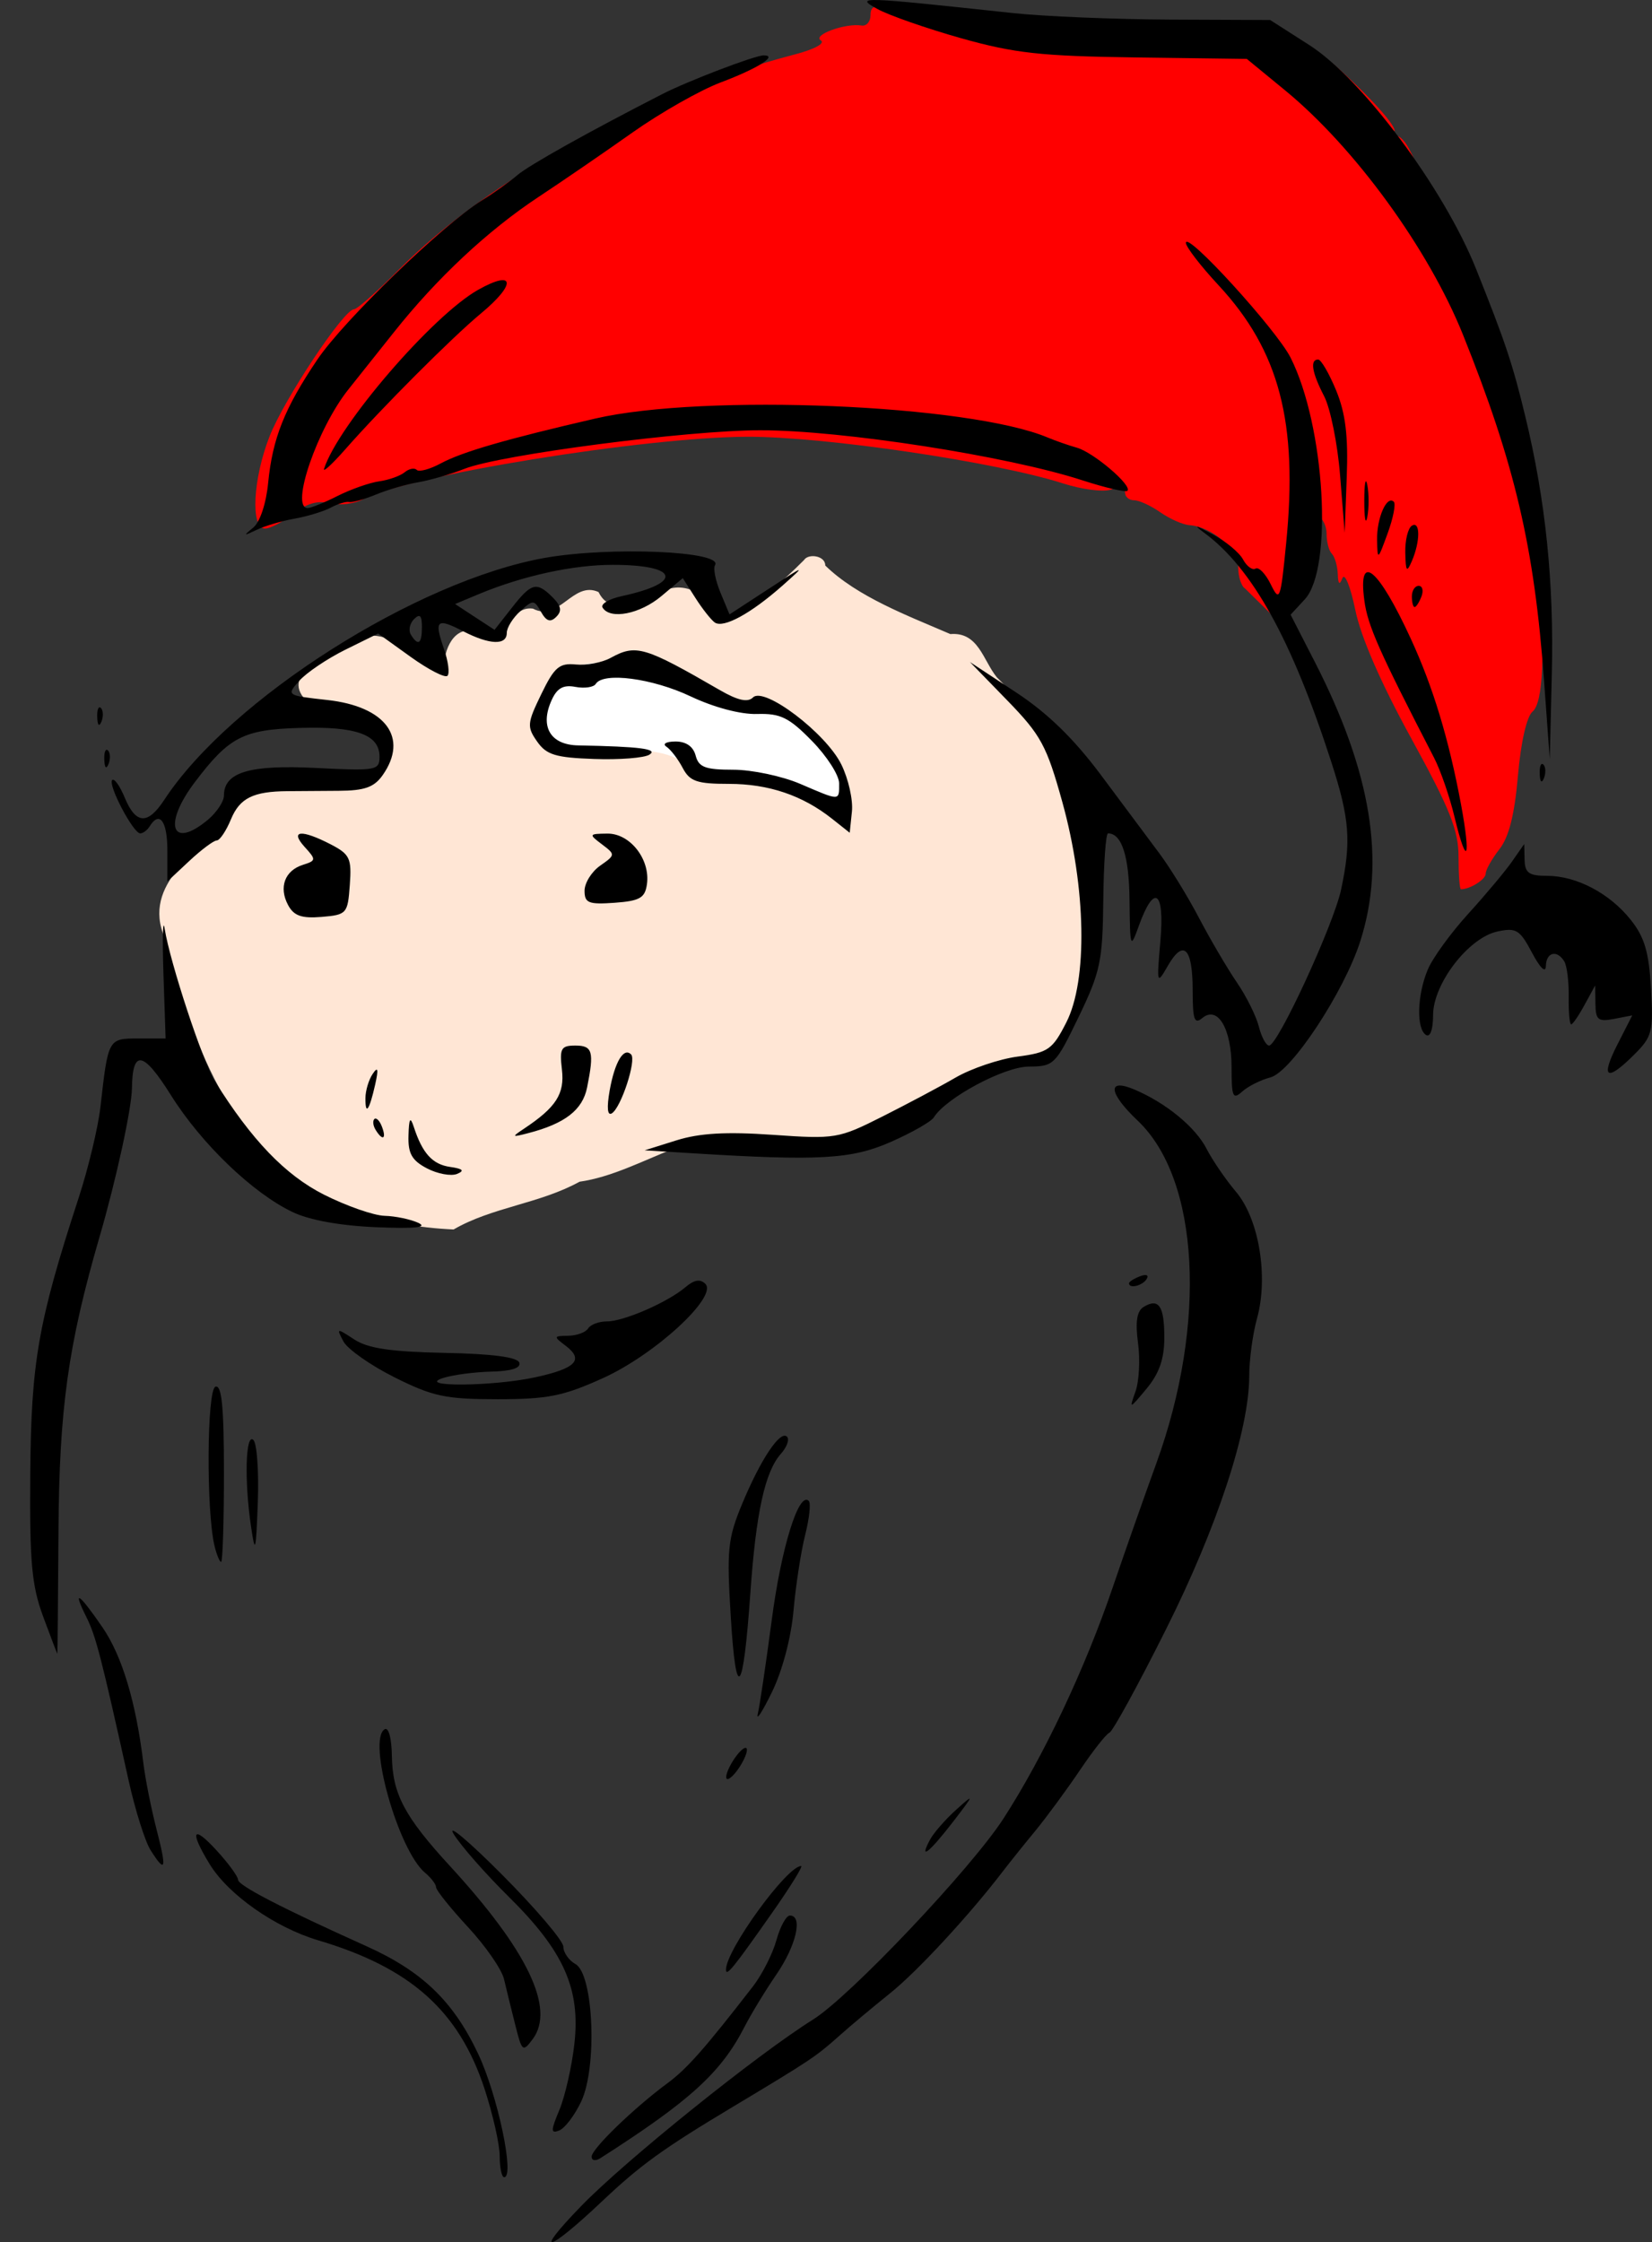 <?xml version="1.0"?>
<svg xmlns:rdf="http://www.w3.org/1999/02/22-rdf-syntax-ns#" xmlns="http://www.w3.org/2000/svg" xmlns:cc="http://web.resource.org/cc/" xmlns:dc="http://purl.org/dc/elements/1.1/" id="svg2" viewBox="0 0 233.63 317" version="1.0">
  <rect x="0" y="0" width="233.63" height="317" fill="#333333" stroke="none"/>
  <g id="layer1" transform="translate(755.13 -455.33)">
    <path id="path3336" d="m-641.42 534.51c-3.16 3.17-7.06 6.67-11 8.25-2.42-3.04-6.26-6.18-10.06-3.1-2.54 1.31-6.46 2.59-8-0.62-3.61-1.66-5.57 4.3-9.29 2.34-3.72-0.47-3.65 5.83-7.78 3.28-3.5-1.12-4.8 2.69-4.81 5.07-4.33-1.16-8.55-6.95-13.44-3.38-2.67 1.58-9.65 4.11-6.15 7.91 3.99 1.48 10.58 0.09 11.75 5.75 1.09 5.31-5.17 7.11-9.25 6.34-4.48 0.19-11.02-0.95-13.13 4.19-4.19 5.06-12.6 9.69-9.25 17.4 3.88 15.07 10.07 32.51 26.06 38.32 4.69 1.83 9.87 2.68 14.79 2.9 5.47-3.17 12.15-3.63 17.81-6.75 9-1.28 17.13-8.98 26.59-5.97 13.78 3.51 24.05-9.7 37.06-11.28 7.75-1.36 8.28-10.91 8.32-17.28-0.24-13.21-3.2-27.25-12.96-36.79-1.95-2.4-2.59-6.44-6.57-6.11-6.03-2.6-13.16-5.27-17.69-9.69 0.02-1.41-2.4-1.74-3-0.78z" fill="#ffe6d5"/>
    <path id="path3316" d="m-664.86 548.29c-4.64 1.35-12.09-0.49-13.72 5.59-3 3.43-0.01 8.84 4.53 7.69 5.9 0.25 12.96-1.68 17.47 3.03 6.35 0.23 12.78 1.7 18.25 5.31 2.35 1.81 3.89 0.94 2.66-1.93-1.21-4.65-3.59-9.14-8.13-10.94-2.79-4.08-7.73-1.47-11.22-4.31-3.22-1.47-6.17-4.36-9.84-4.44z" fill="#fff"/>
    <path id="path3304" d="m-574.3 543.22l2.14-2.72c1.53-1.94 2.14-4.12 2.14-7.66 0-3.52 0.36-4.83 1.25-4.53 0.68 0.23 1.25 1.36 1.25 2.5s0.33 2.41 0.75 2.82c0.41 0.42 0.78 1.7 0.83 2.84 0.05 1.48 0.25 1.65 0.66 0.6 0.32-0.82 1.14 1.2 1.82 4.5 0.78 3.83 3.64 10.38 7.92 18.17 5.49 10.01 6.68 13 6.68 16.75 0 2.51 0.15 4.57 0.34 4.57 1.29 0 3.5-1.39 3.5-2.2 0-0.54 0.87-2.09 1.93-3.45 1.35-1.71 2.15-4.86 2.63-10.39 0.41-4.74 1.24-8.39 2.06-9.07 3.12-2.58 0.71-29.65-4.11-46.2-2.55-8.79-7.42-19.82-12.67-28.69-2.16-3.67-2.62-5-1.38-4 1.75 1.41 1.79 1.36 0.65-0.78-0.67-1.25-1.61-2.03-2.09-1.73-0.49 0.3-1.21 0.01-1.61-0.63-0.45-0.73-0.29-0.9 0.43-0.46 2.83 1.75 0.71-1.4-3.99-5.94-2.82-2.73-4.82-4.4-4.44-3.71 1.1 1.95-0.2 1.49-4.91-1.75-4.33-2.98-4.48-3-18.18-3.03-12.86-0.02-25.17-0.88-36.57-2.55-4.06-0.59-4.75-0.45-4.75 0.99 0 0.92-0.57 1.58-1.25 1.47-2.28-0.38-7.01 1.34-5.78 2.1 0.66 0.41-0.9 1.26-3.66 1.98-21.07 5.49-43.19 17.51-56 30.42-3.06 3.09-5.92 5.62-6.36 5.62-1.42 0-9.86 12.68-11.92 17.92-2.38 6.03-2.74 13.08-0.67 13.08 0.75 0 2.57-0.95 4.04-2.1 1.84-1.45 3.43-1.91 5.15-1.48 1.37 0.35 3.49 0.08 4.72-0.58 6.13-3.31 39.8-8.78 54.3-8.82 10.94-0.03 35.18 3.56 44.66 6.6 2.6 0.84 5.64 1.24 6.75 0.88 1.16-0.37 2.02-0.19 2.02 0.43 0 0.59 0.57 1.07 1.27 1.07 0.71 0 2.37 0.76 3.71 1.7 1.34 0.93 3.2 1.76 4.13 1.82 3.19 0.24 6.89 3.43 6.89 5.94 0 1.33 0.43 2.69 0.97 3.02l4.75 4.68z" fill="#f00"/>
    <path id="path3282" d="m-672.96 767.26c6.19-6.4 24.92-21.46 32.81-26.39 5.22-3.26 22.34-21.33 26.92-28.4 5.69-8.8 11.57-21.24 15.5-32.81 1.69-4.95 4.44-12.78 6.12-17.4 7.21-19.83 6.11-40.18-2.6-48.46-4.16-3.94-4.4-6.08-0.5-4.43 4.49 1.9 8.67 5.34 10.23 8.41 0.81 1.58 2.68 4.32 4.16 6.07 3.25 3.85 4.59 12 2.96 17.89-0.6 2.16-1.1 5.8-1.1 8.1-0.01 7.67-4.52 21.4-11.83 35.97-3.9 7.79-7.47 14.31-7.94 14.5s-2.36 2.6-4.21 5.35c-1.86 2.75-4.67 6.57-6.25 8.5-1.59 1.92-3.65 4.5-4.58 5.71-4.77 6.24-12.17 14.24-16.03 17.32-2.38 1.91-5.59 4.59-7.13 5.97-3.32 2.96-4.01 3.42-15.03 10.03-9.96 5.97-13.08 8.23-18.5 13.35-7.76 7.34-9.92 7.85-3 0.72zm-11.5-7.08c0-1.64-0.97-5.93-2.15-9.53-3.62-11.01-10.44-17.1-23.5-20.98-6.13-1.82-12.74-6.46-15.38-10.79-2.89-4.74-2.4-5.63 1.03-1.88 1.65 1.8 3 3.66 3 4.11 0 0.8 6.25 4.03 18.14 9.38 7.91 3.56 12.29 7.78 15.81 15.22 2.76 5.85 5.21 17.45 3.68 17.45-0.35 0-0.63-1.34-0.63-2.98zm13 0.07c0-1.1 6.01-6.91 10.8-10.44 2.71-2.01 5.24-4.88 12.03-13.65 1.28-1.66 2.77-4.59 3.3-6.51s1.39-3.49 1.91-3.49c1.87 0 0.91 4.21-1.9 8.32-1.58 2.3-3.61 5.64-4.52 7.42-3.31 6.46-7.69 10.45-20.37 18.56-0.71 0.45-1.25 0.36-1.25-0.21zm-4.55-6.63c0.79-1.91 1.75-6.1 2.11-9.32 0.88-7.78-1.5-13.12-9.29-20.8-3.25-3.21-6.75-7.19-7.77-8.84s2.05 0.92 6.82 5.71 8.68 9.38 8.68 10.2 0.77 1.92 1.72 2.46c2.56 1.43 3.1 14.59 0.8 19.43-0.92 1.95-2.32 3.79-3.1 4.09-1.22 0.47-1.22 0.06 0.03-2.93zm-6.25-11.99c-0.55-2.18-1.27-5.1-1.59-6.47-0.32-1.38-2.61-4.69-5.1-7.37-2.48-2.68-4.51-5.21-4.51-5.63 0-0.41-0.7-1.33-1.55-2.04-3.78-3.14-8.2-18.76-5.73-20.29 0.56-0.34 0.99 1.22 1.03 3.74 0.08 5.38 1.76 8.57 8.21 15.59 10.99 11.96 14.92 20.16 11.71 24.47-1.41 1.88-1.52 1.79-2.47-2zm29.8-7.82c0-2.77 8.62-14.65 10.63-14.65 0.3 0-1.59 3.04-4.2 6.75-5.38 7.67-6.43 8.96-6.43 7.9zm-81.38-16.9c-0.78-1.24-2.16-5.63-3.08-9.75-3.9-17.6-4.66-20.53-5.99-23.19-2.02-4.05-1.1-3.46 2.27 1.44 2.78 4.05 4.73 10.54 5.79 19.25 0.27 2.2 1.1 6.36 1.84 9.25 1.49 5.76 1.32 6.4-0.83 3zm110.25-1.5c0.52-0.96 2.2-2.88 3.73-4.25 2.57-2.31 2.53-2.18-0.49 1.75-3.4 4.4-4.88 5.55-3.24 2.5zm-28.84-8.81c-0.02-0.58 0.63-1.93 1.43-3 0.81-1.07 1.49-1.46 1.5-0.88 0.02 0.58-0.62 1.93-1.43 3s-1.48 1.46-1.5 0.88zm4.47-8.96c0.27-1.11 1.15-7.07 1.97-13.25 1.35-10.27 3.83-18.26 5.24-16.85 0.31 0.31 0.08 2.49-0.52 4.84-0.59 2.35-1.33 7.16-1.64 10.67-0.33 3.79-1.57 8.49-3.04 11.5-1.37 2.81-2.27 4.2-2.01 3.09zm-3.82-13.68c-0.59-9.5-0.43-11.08 1.58-15.94 2.63-6.34 5.41-10.52 6.37-9.56 0.38 0.38-0.02 1.48-0.88 2.44-2.24 2.52-3.51 8.31-4.31 19.76-1.01 14.35-2.01 15.55-2.76 3.3zm-97.24-0.05c-1.63-4.41-1.93-7.66-1.83-20.25 0.12-15.73 1.11-21.42 6.85-38.99 1.36-4.17 2.74-9.93 3.07-12.8 1.1-9.72 1.09-9.71 5.36-9.71h3.86l-0.31-9.25c-0.16-5.09-0.08-7.9 0.18-6.25 0.75 4.73 5.37 18.75 7.08 21.5 5.2 8.34 9.98 13.32 15.45 16.08 3.18 1.6 7.04 2.95 8.57 2.99s3.68 0.49 4.78 1c1.37 0.65-0.5 0.84-6 0.61-5.04-0.21-9.41-1-11.79-2.14-5.65-2.69-12.89-9.65-17.21-16.53-3.91-6.24-5.43-6.52-5.51-1.01-0.03 2.87-2.23 12.97-4.57 21-4.46 15.34-5.72 24.34-5.82 41.75-0.06 9.48-0.13 17.25-0.16 17.25s-0.93-2.36-2-5.25zm24.23-10c-1.19-4.93-1.09-22.11 0.13-22.52 0.89-0.29 1.2 2.84 1.2 12.19 0 6.92-0.18 12.58-0.4 12.58-0.21 0-0.63-1.01-0.93-2.25zm5.16-2.75c-0.96-6.46-0.77-13.33 0.34-12.23 0.5 0.51 0.78 4.48 0.62 8.82-0.26 7.06-0.37 7.42-0.96 3.41zm125.09-19.11c0.51-1.44 0.67-4.52 0.35-6.86-0.4-2.97-0.16-4.48 0.78-5.07 2.15-1.32 2.95-0.15 2.94 4.35 0 2.99-0.72 5.04-2.5 7.19-2.46 2.95-2.48 2.96-1.57 0.39zm-104.77-1.97c-3.4-1.7-6.65-3.98-7.24-5.07-1.03-1.93-0.98-1.94 1.52-0.3 1.94 1.27 5.15 1.74 12.77 1.9 6.73 0.13 10.31 0.6 10.57 1.38 0.26 0.76-1.11 1.2-3.94 1.27-2.38 0.05-5.46 0.46-6.83 0.9-4 1.28 6.92 1.21 12.94-0.08 5.81-1.25 7.02-2.47 4.41-4.46-1.77-1.33-1.76-1.4 0.34-1.43 1.2-0.02 2.47-0.48 2.81-1.03s1.53-1 2.65-1c2.41 0 8.6-2.7 11.12-4.84 1.23-1.05 2.09-1.19 2.81-0.47 1.8 1.79-7.1 9.99-14.46 13.32-5.62 2.55-7.8 2.99-14.94 2.99-7.34 0-9.12-0.38-14.53-3.08zm103.85-13.31c0-0.22 0.69-0.66 1.55-0.99 0.89-0.34 1.29-0.18 0.94 0.39-0.59 0.95-2.49 1.41-2.49 0.6zm-99.29-16.25c-2.14-1.12-2.69-2.11-2.61-4.64 0.07-2.45 0.25-2.74 0.75-1.22 1.21 3.73 2.64 5.31 5.15 5.66 1.8 0.26 2.07 0.53 0.96 0.99-0.85 0.34-2.76-0.01-4.25-0.79zm37.29-2.15l-6.5-0.4 4.5-1.41c3.25-1.02 7.02-1.24 13.61-0.78 8.87 0.62 9.3 0.54 15.5-2.58 3.51-1.77 8.19-4.25 10.39-5.53 2.2-1.27 6.13-2.6 8.74-2.95 4.34-0.57 4.94-1 6.89-4.83 3.04-5.96 2.81-19-0.56-31.15-2.22-8-3.03-9.48-7.78-14.37l-5.29-5.44 6.5 4.28c4.48 2.94 8.2 6.57 12 11.66 3.02 4.06 6.74 9.05 8.27 11.09 1.52 2.03 4.07 6.17 5.65 9.2 1.59 3.02 3.98 7.1 5.33 9.07 1.34 1.96 2.74 4.77 3.11 6.25 0.37 1.47 1.02 2.68 1.45 2.68 1.23 0 9.09-17.03 10.17-22 1.47-6.85 1.23-10.06-1.38-18.11-5.58-17.26-11.16-27.35-17.9-32.34-1.68-1.25-1.41-1.21 1.13 0.16 1.84 0.98 3.78 2.59 4.3 3.57 0.53 0.98 1.33 1.55 1.77 1.28s1.41 0.73 2.14 2.22c1.26 2.57 1.39 2.25 2.18-5.78 1.7-17.11-0.95-27.22-9.56-36.5-2.56-2.75-4.63-5.45-4.62-6 0.04-1.73 12.79 12.26 14.8 16.22 4.88 9.65 6.06 29.86 2 34.21l-1.99 2.15 3.44 6.71c7.97 15.55 10.02 28.11 6.43 39.41-2.29 7.19-9.76 18.52-12.72 19.3-1.38 0.36-3.18 1.26-4 2.01-1.32 1.18-1.5 0.75-1.5-3.43 0-5.48-1.96-8.78-4.14-6.97-1.12 0.93-1.36 0.24-1.36-3.93 0-6.01-1.3-7.29-3.51-3.46-1.56 2.72-1.59 2.63-1.05-3.55 0.61-7.09-0.88-8.12-3.05-2.11-1.2 3.33-1.24 3.22-1.32-3.61-0.06-6.24-1.1-9.45-3.04-9.45-0.31 0-0.62 4.26-0.67 9.46-0.09 8.6-0.41 10.11-3.48 16.48-3.28 6.79-3.5 7.01-7.08 7.03-3.49 0.03-11.7 4.43-13.41 7.19-0.36 0.59-3.08 2.14-6.05 3.45-5.57 2.47-10.18 2.73-28.34 1.6zm-44.54-3.28c-0.37-0.58-0.45-1.28-0.19-1.54s0.75 0.22 1.07 1.07c0.68 1.76 0.1 2.07-0.88 0.47zm20.95-0.16c4.56-3.03 5.79-4.93 5.39-8.37-0.35-3-0.13-3.4 1.9-3.4 2.44 0 2.68 0.84 1.66 5.92-0.64 3.19-3.13 5.12-8.36 6.47-2.3 0.6-2.34 0.54-0.59-0.62zm12.14-5.42c0.72-4.03 1.98-6.15 3.03-5.1 0.79 0.79-1.41 7.52-2.72 8.33-0.63 0.39-0.74-0.78-0.31-3.23zm-34.54 1.07c0.01-1.06 0.47-2.6 1.03-3.42 0.74-1.1 0.84-0.69 0.35 1.5-0.83 3.68-1.4 4.47-1.38 1.92zm177.05-7.55l2.11-4.14-2.59 0.5c-2.24 0.43-2.59 0.14-2.62-2.12l-0.04-2.61-1.5 2.75c-0.82 1.51-1.67 2.75-1.89 2.75-0.23 0-0.38-1.76-0.35-3.91s-0.25-4.4-0.63-5c-1.03-1.68-2.55-1.29-2.6 0.66-0.02 1.06-0.8 0.31-1.96-1.88-1.72-3.25-2.23-3.57-4.88-3-4.09 0.87-9.11 7.39-9.11 11.83 0 2.02-0.41 3.17-1 2.8-1.39-0.86-1.26-5.67 0.25-9.24 0.68-1.64 3.27-5.2 5.75-7.92 2.47-2.72 5.26-6.05 6.19-7.4l1.7-2.44 0.05 2.25c0.05 1.84 0.62 2.25 3.16 2.25 4.18 0 8.88 2.47 11.87 6.24 1.94 2.44 2.56 4.57 2.85 9.71 0.35 6.08 0.17 6.79-2.36 9.31-3.92 3.92-4.83 3.38-2.4-1.39zm-187.99-19.74c-1.34-2.5-0.47-4.87 2.09-5.68 1.89-0.6 1.9-0.73 0.25-2.54-2.13-2.35-0.48-2.51 3.69-0.36 2.71 1.41 2.98 1.97 2.7 5.75-0.29 4.05-0.43 4.21-3.99 4.51-2.84 0.23-3.92-0.15-4.74-1.68zm41.93-2.02c0-1.1 0.99-2.69 2.2-3.54 2.18-1.53 2.18-1.57 0.25-3.03-1.88-1.42-1.85-1.48 0.77-1.51 3.22-0.04 6.1 3.65 5.6 7.16-0.27 1.94-1.01 2.36-4.57 2.62-3.69 0.26-4.25 0.04-4.25-1.7zm-59-5.71c0-4.14-1.11-5.65-2.5-3.4-0.34 0.55-0.94 1-1.34 1-0.98 0-4.61-6.89-3.96-7.54 0.29-0.29 1.09 0.84 1.78 2.51 1.56 3.75 3.25 3.85 5.58 0.29 9.35-14.27 35.73-31.02 53.87-34.22 9.28-1.63 25.24-0.94 24.02 1.04-0.28 0.44 0.07 2.19 0.77 3.88l1.28 3.08 5.5-3.59c5.29-3.46 5.36-3.48 2-0.49-4.49 3.97-8.36 6.08-9.59 5.22-0.53-0.38-1.76-1.94-2.74-3.48l-1.78-2.79-3.02 2.54c-3.02 2.54-7.25 3.37-8.32 1.63-0.32-0.5 0.9-1.23 2.69-1.62 8.8-1.89 8.09-4.43-1.24-4.43-5.58-0.01-12.73 1.55-18.91 4.12l-3.4 1.42 2.79 1.83 2.79 1.82 2.44-3.11c2.78-3.56 3.51-3.74 5.78-1.48 1.21 1.22 1.34 1.93 0.51 2.75-0.83 0.83-1.4 0.64-2.16-0.7-0.97-1.73-1.12-1.74-2.93-0.1-1.05 0.95-1.91 2.33-1.91 3.07 0 1.79-2.42 1.7-6.15-0.22-3.76-1.95-4.16-1.6-2.74 2.46 0.61 1.77 0.84 3.49 0.5 3.83s-2.68-0.87-5.21-2.68l-4.59-3.3-4.66 2.3c-2.56 1.27-5.48 3.24-6.49 4.38-1.84 2.07-1.82 2.08 3.95 2.72 8.27 0.91 11.54 5.33 7.85 10.61-1.21 1.73-2.56 2.21-6.25 2.23-2.59 0.02-5.84 0.04-7.21 0.05-4.86 0.03-6.76 0.98-8 3.96-0.68 1.65-1.59 3.01-2.02 3.01-0.42 0-2.17 1.3-3.88 2.9l-3.1 2.9v-4.4zm5.75-4.34c1.23-1.04 2.25-2.57 2.25-3.41 0-3.29 3.61-4.38 13.01-3.9 8.56 0.43 8.99 0.35 8.99-1.61 0-3.11-3.32-4.3-11.31-4.05-7.96 0.23-9.96 1.27-14.8 7.66-4.57 6.03-3.31 9.62 1.86 5.31zm30.25-27.26c0-1.62-0.3-1.91-1.12-1.09-0.61 0.61-0.81 1.6-0.44 2.2 1.04 1.68 1.56 1.3 1.56-1.11zm146.05 26.95c-0.69-2.89-2-6.69-2.91-8.44-7.78-15.07-9.39-18.69-9.86-22.24-0.94-6.99 1.97-4.6 6.58 5.43 3.14 6.82 5.36 14.14 7.08 23.35 1.45 7.8 0.85 9.1-0.89 1.9zm-88.05 0.18c-4.18-3.31-8.97-4.93-14.59-4.93-4.52 0-5.53-0.35-6.53-2.25-0.65-1.24-1.68-2.58-2.28-2.99-0.63-0.41-0.09-0.74 1.24-0.75 1.51-0.01 2.53 0.7 2.87 1.99 0.43 1.65 1.36 2 5.32 2 2.64 0 6.9 0.9 9.47 2 5.71 2.45 5.5 2.45 5.5-0.08 0-1.14-1.73-3.84-3.85-6-3.24-3.31-4.45-3.9-7.75-3.8-2.34 0.07-6.1-0.93-9.4-2.49-5.4-2.56-12.36-3.48-13.42-1.76-0.3 0.47-1.58 0.66-2.86 0.42-1.72-0.33-2.61 0.16-3.38 1.88-1.7 3.74-0.17 6.32 3.76 6.39 8.8 0.17 11.35 0.5 10.07 1.31-0.72 0.46-4.24 0.74-7.81 0.61-5.46-0.19-6.75-0.58-8.07-2.47-1.46-2.08-1.41-2.59 0.59-6.7 1.85-3.82 2.55-4.42 4.89-4.19 1.5 0.15 3.71-0.27 4.91-0.93 3.6-1.97 4.76-1.63 15.45 4.55 2.55 1.47 3.95 1.78 4.69 1.04 1.58-1.58 10.3 5.03 12.49 9.47 1 2.02 1.68 5.03 1.5 6.67l-0.31 2.99-2.5-1.98zm100.08-6.35c-0.05-1.05 0.19-1.64 0.52-1.31s0.37 1.19 0.08 1.92c-0.32 0.79-0.56 0.56-0.6-0.61zm-203-2c-0.05-1.05 0.19-1.64 0.52-1.31s0.37 1.19 0.08 1.92c-0.32 0.79-0.56 0.56-0.6-0.61zm203.62-11.08c-1.38-18.98-4.13-30.71-11.47-49-4.88-12.14-15.3-26.46-25.15-34.55l-5.42-4.45-15.74-0.21c-13.34-0.18-17.1-0.59-24.65-2.71-4.89-1.38-10.22-3.24-11.84-4.13-3.23-1.79-2.73-1.78 19.07 0.56 4.4 0.48 14.4 0.89 22.23 0.93l14.23 0.06 5.55 3.55c7.5 4.8 19.03 20.28 23.58 31.67 4.14 10.35 5.15 13.37 6.95 20.82 2.88 11.9 4.07 23.49 3.75 36.46l-0.29 12-0.8-11zm-204.62 5.08c-0.05-1.05 0.19-1.64 0.52-1.31s0.37 1.19 0.08 1.92c-0.32 0.79-0.56 0.56-0.6-0.61zm185.92-17.08c0-0.83 0.43-1.5 0.96-1.5 0.54 0 0.71 0.67 0.4 1.5-0.32 0.82-0.75 1.5-0.97 1.5s-0.39-0.68-0.39-1.5zm-0.93-6.19c-0.04-1.76 0.38-3.47 0.93-3.81 1.2-0.74 1.2 2.21 0 5-0.73 1.69-0.87 1.5-0.93-1.19zm-3.99-1.81c-0.05-3.1 1.38-6.37 2.37-5.38 0.3 0.3-0.09 2.31-0.88 4.47-1.4 3.83-1.43 3.85-1.49 0.91zm-158.95-1.72c0.96-0.78 1.84-3.4 2.12-6.31 0.62-6.32 2.31-10.57 6.97-17.47 3.75-5.55 17.73-19.07 23.28-22.51 1.65-1.02 3.9-2.62 5-3.56 1.68-1.43 10.13-6.15 20.5-11.46 3.64-1.86 13.09-5.47 14.33-5.47 2.1 0-0.85 1.86-6.09 3.83-2.89 1.09-8.51 4.28-12.5 7.1-3.98 2.82-9.94 6.9-13.24 9.08-7.19 4.75-14.39 11.48-20.5 19.18-2.48 3.11-5.34 6.71-6.36 7.99-4.42 5.51-8.31 16.82-5.8 16.82 0.47 0 2.38-0.77 4.25-1.72 1.87-0.94 4.52-1.87 5.88-2.06s2.98-0.77 3.59-1.28c0.62-0.51 1.39-0.66 1.71-0.33 0.32 0.32 1.86-0.09 3.41-0.93 3.04-1.63 9.23-3.42 21.82-6.33 15.45-3.57 52.89-2 64 2.68 1.1 0.46 2.96 1.11 4.13 1.44 2.33 0.65 7.87 5.36 7.14 6.09-0.24 0.24-3.1-0.42-6.36-1.48-10.58-3.44-34.02-7.08-45.55-7.08-10.31 0-36.82 3.46-41.86 5.46-1.93 0.76-4.85 1.61-6.5 1.89s-4.35 1.06-6 1.74-3.36 1.15-3.79 1.06c-0.44-0.1-1.61 0.26-2.62 0.8-1 0.53-3.29 1.23-5.09 1.55-1.81 0.32-4.23 1.03-5.39 1.59-1.85 0.89-1.91 0.85-0.48-0.31zm153.72-7.38c-0.35-4.45-1.37-9.49-2.25-11.2-1.74-3.36-2.04-5.2-0.85-5.2 0.41 0.01 1.55 1.97 2.54 4.37 1.33 3.23 1.72 6.42 1.5 12.25l-0.29 7.88-0.65-8.1zm3.42 3.6c0-2.48 0.19-3.49 0.43-2.25s0.24 3.26 0 4.5-0.43 0.22-0.43-2.25zm-147.11-4.55c1.99-6.17 15.37-21.7 21.8-25.31 5.2-2.92 5.43-0.83 0.37 3.36-4.04 3.35-14.07 13.39-19.17 19.2-1.84 2.09-3.19 3.33-3 2.75z"/>
  </g>
</svg>
